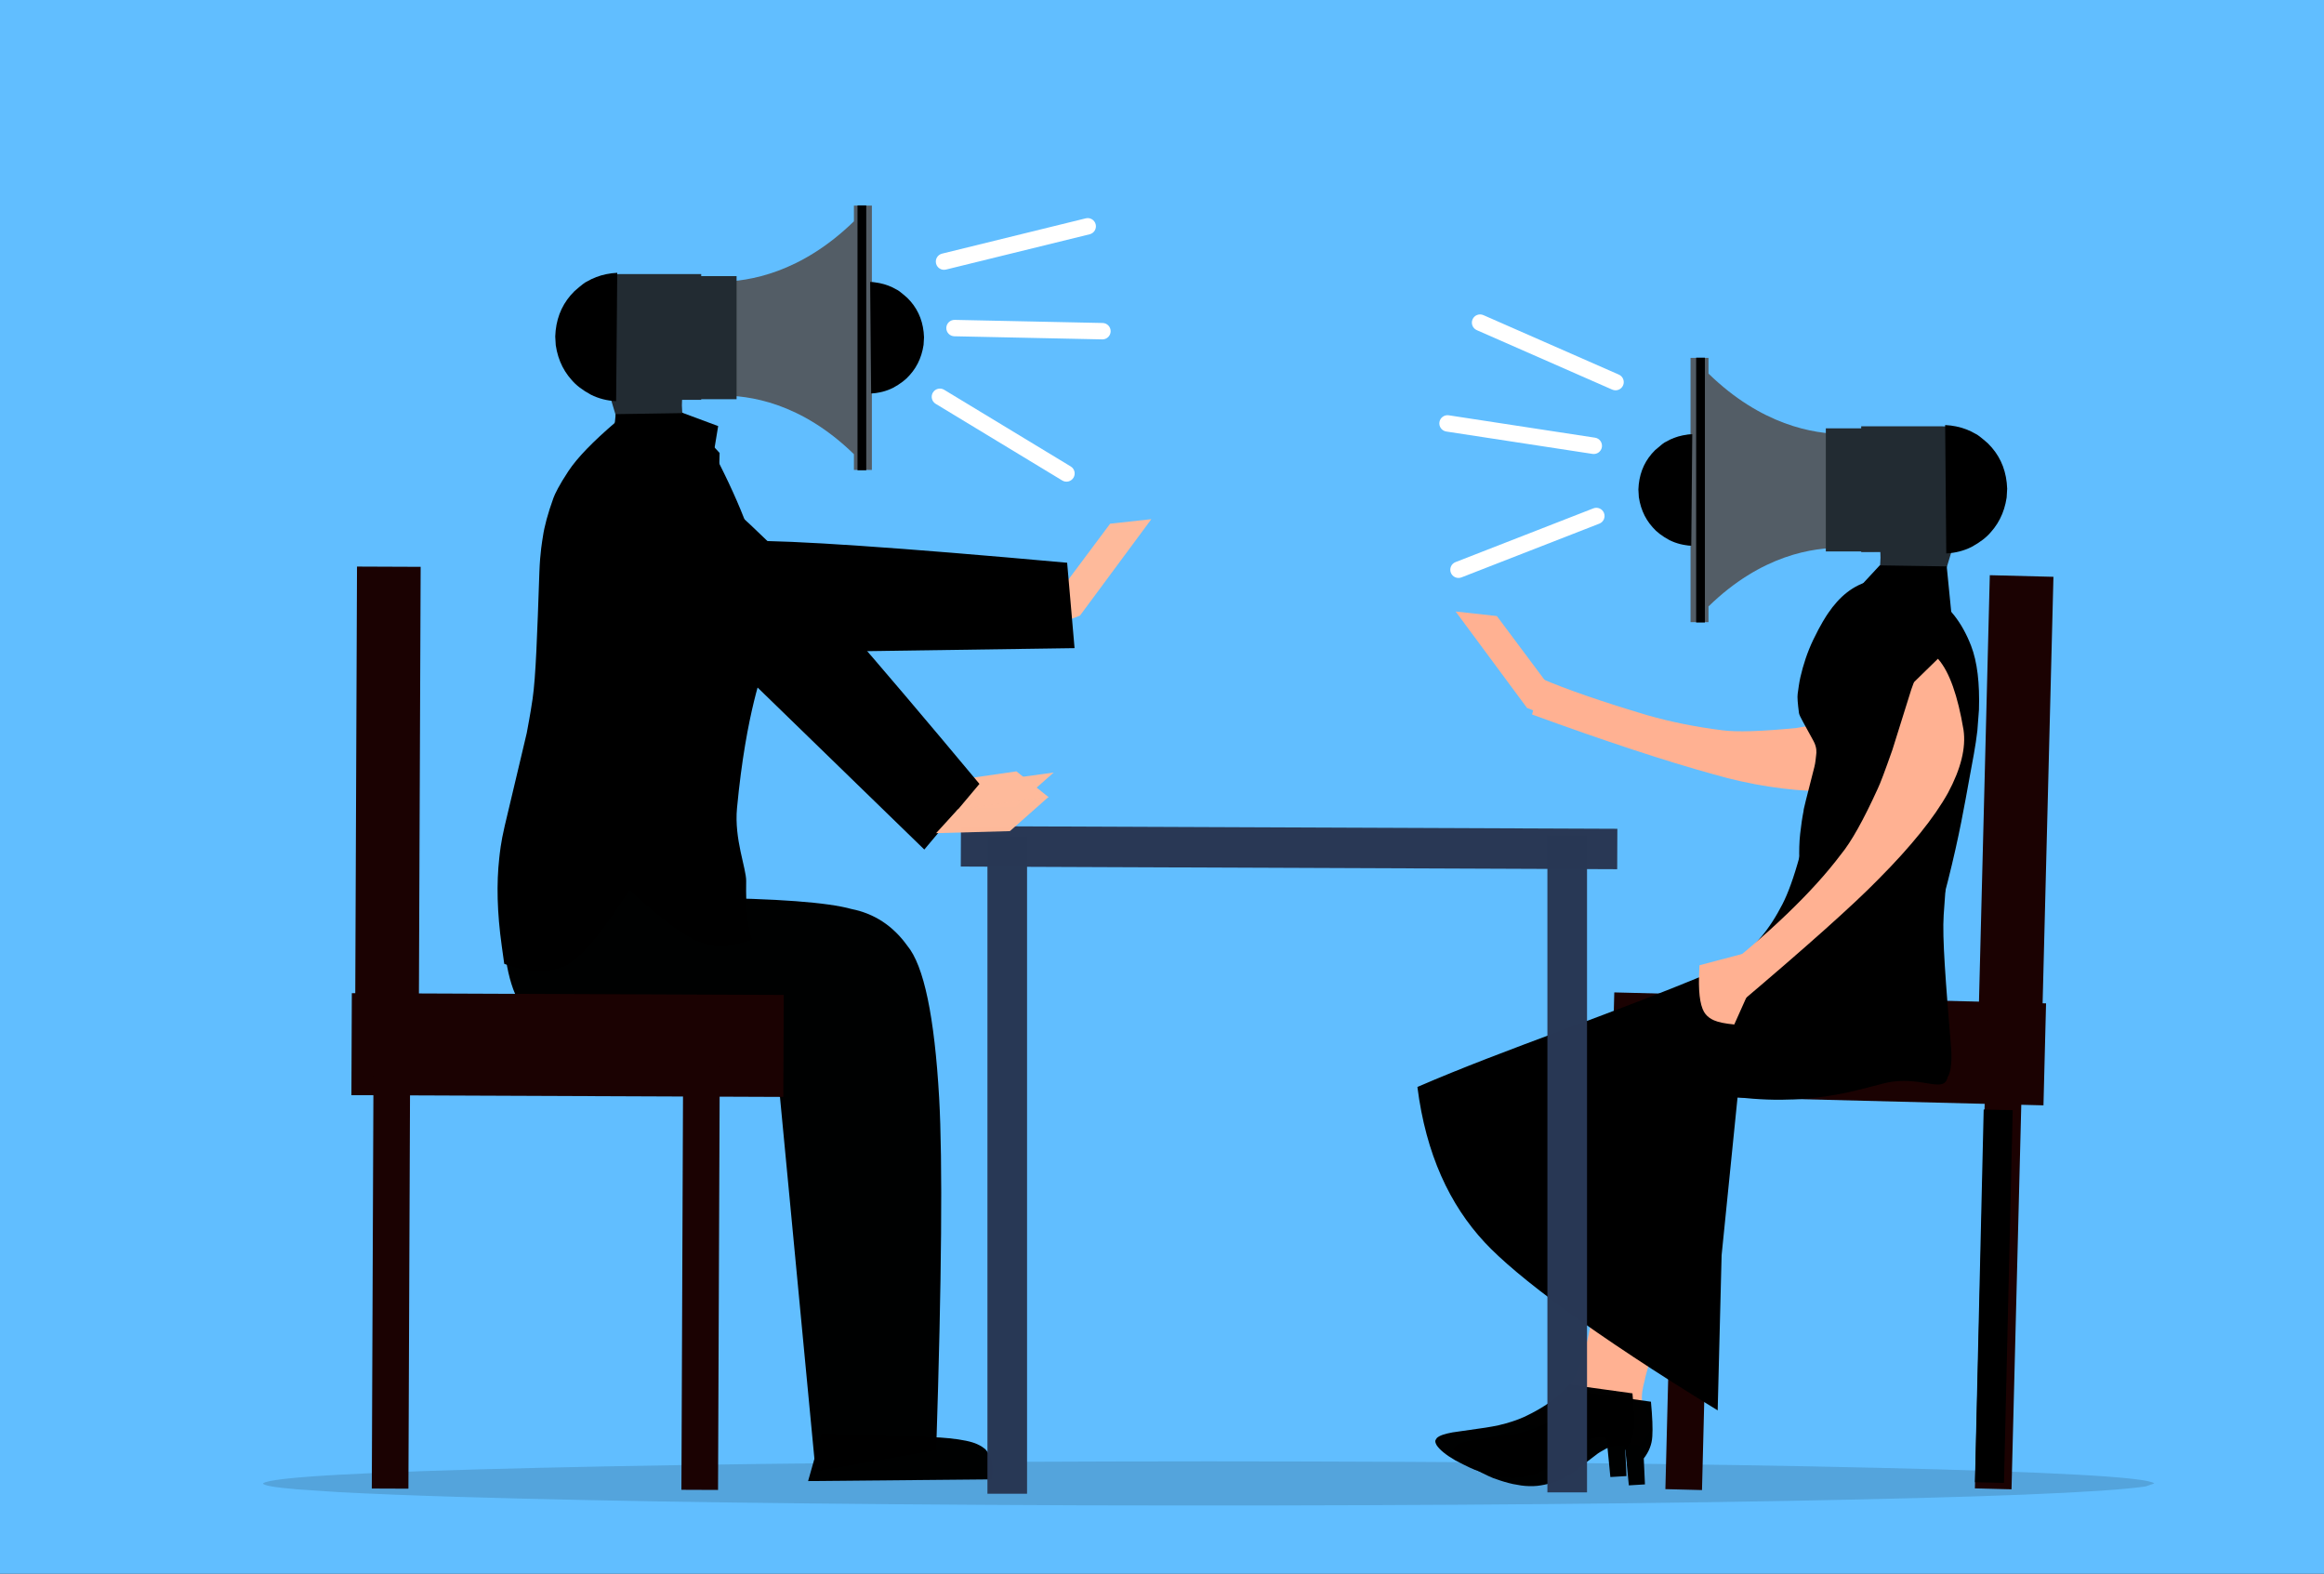 <?xml version="1.0" encoding="UTF-8"?>
<svg xmlns="http://www.w3.org/2000/svg" xmlns:xlink="http://www.w3.org/1999/xlink" version="1.1" width="1920px" height="1300px" viewBox="-600 61 1920 1300">
  <rect x="-600" y="61" width="1920" height="1300" fill="#333333" stroke="none"/>
  <g id="layer1">
    <g style="fill:rgb(97,190,255); fill-opacity:1.0; stroke-linejoin: miter">
      <path d="M-600.001,59.662L-600.263,59.688L-600.817,1362.058L1320.263,1362.312L1320.817,59.941L-600.001,59.662 Z"></path>
    </g>
    <g>
      <g style="fill:rgb(0,0,0); fill-opacity:1.0; stroke-linejoin: miter">
</g>
    </g>
    <g style="fill:rgb(0,0,0); fill-opacity:1.0; stroke-linejoin: miter">
</g>
    <g style="fill:rgb(0,0,0); fill-opacity:1.0; stroke-linejoin: miter">
</g>
    <g style="fill:rgb(0,0,0); fill-opacity:0.137; stroke-linejoin: miter">
      <path d="M1179.795,1286.405L1172.663,1288.881Q1121.959,1296.364,875.943,1300.85Q628.224,1305.333,292.531,1304.486Q-27.844,1303.302,-219.926,1297.555Q-281.471,1295.698,-321.315,1293.508L-354.803,1291.256Q-382.399,1288.932,-382.71,1286.405Q-374.332,1278.651,-153.886,1273.502Q66.56,1268.353,398.543,1268.158Q730.526,1268.353,950.971,1273.502Q1171.418,1278.651,1179.795,1286.405"></path>
    </g>
    <g style="fill:rgb(255,255,255); fill-opacity:1.0; stroke-linejoin: miter">
      <path d="M737.437,370.446L737.437,370.446L625.507,321.305C622.08,319.8,618.082,321.358,616.578,324.786C615.073,328.213,616.632,332.211,620.059,333.715L620.059,333.715L731.988,382.856C735.415,384.361,739.413,382.803,740.918,379.376C742.422,375.948,740.864,371.95,737.437,370.446 Z"></path>
    </g>
    <g style="fill:rgb(255,255,255); fill-opacity:1.0; stroke-linejoin: miter">
      <path d="M717.754,422.558L717.754,422.558L596.92,404.061C593.22,403.494,589.762,406.035,589.195,409.734C588.629,413.434,591.169,416.892,594.869,417.459L594.869,417.459L715.703,435.957C719.403,436.523,722.861,433.982,723.427,430.283C723.994,426.583,721.453,423.125,717.754,422.558 Z"></path>
    </g>
    <g style="fill:rgb(255,255,255); fill-opacity:1.0; stroke-linejoin: miter">
      <path d="M716.383,480.938L716.383,480.938L602.489,525.336C599.002,526.695,597.277,530.624,598.637,534.111C599.996,537.598,603.925,539.323,607.412,537.964L607.412,537.964L721.306,493.567C724.793,492.207,726.519,488.278,725.159,484.791C723.8,481.304,719.871,479.579,716.383,480.938 Z"></path>
    </g>
    <g style="fill:rgb(27,2,2); fill-opacity:1.0; stroke-linejoin: miter">
      <path d="M1090.377,889.85L912.017,885.32L733.658,880.79Q732.588,922.906,731.518,965.021Q909.878,969.553,1088.237,974.083Q1089.307,931.966,1090.377,889.85"></path>
    </g>
    <g style="fill:rgb(27,2,2); fill-opacity:1.0; stroke-linejoin: miter">
      <path d="M1096.477,537.481L1070.191,536.814L1043.904,536.148Q1038.996,729.364,1034.088,922.582Q1060.374,923.25,1086.66,923.918Q1091.569,730.7,1096.477,537.481"></path>
    </g>
    <g style="fill:rgb(27,2,2); fill-opacity:1.0; stroke-linejoin: miter">
      <path d="M1071.707,902.69L1056.583,902.308L1041.459,901.924Q1036.523,1096.209,1031.588,1290.492Q1046.712,1290.877,1061.837,1291.263Q1066.772,1096.977,1071.707,902.69"></path>
    </g>
    <g style="fill:rgb(27,2,2); fill-opacity:1.0; stroke-linejoin: miter">
      <path d="M815.105,938.331L799.981,937.948L784.857,937.564Q780.366,1114.341,775.877,1291.116Q791.001,1291.5,806.125,1291.886Q810.615,1115.109,815.105,938.331"></path>
    </g>
    <g style="fill:rgb(0,0,0); fill-opacity:0.996; stroke-linejoin: miter">
      <path d="M-172.604,715.636L-175.447,735.05Q-185.268,794.638,-183.474,842.144Q-178.499,891.518,-157.215,903.223Q-129.465,933.657,37.257,892.341L73.81,1276.34L173.452,1258.745Q180.294,1046.838,175.893,967.827Q170.111,866.853,149.558,842.198Q131.837,817.556,103.536,811.922Q73.849,803.6,-21.866,802.593L-25.992,696.725L-172.604,715.636"></path>
    </g>
    <g style="fill:rgb(27,2,2); fill-opacity:1.0; stroke-linejoin: miter">
      <path d="M-305.059,529.028L-278.765,529.136L-252.471,529.243Q-253.254,722.521,-254.036,915.799Q-280.33,915.693,-306.624,915.587Q-305.842,722.308,-305.059,529.028"></path>
    </g>
    <g style="fill:rgb(27,2,2); fill-opacity:1.0; stroke-linejoin: miter">
      <path d="M-309.336,881.424L-130.921,882.147L47.494,882.87Q47.324,924.998,47.153,967.126Q-131.262,966.405,-309.677,965.684Q-309.507,923.553,-309.336,881.424"></path>
    </g>
    <g style="fill:rgb(27,2,2); fill-opacity:1.0; stroke-linejoin: miter">
      <path d="M-291.262,901.924L-276.133,901.987L-261.004,902.049Q-261.791,1096.394,-262.578,1290.739Q-277.707,1290.679,-292.836,1290.619Q-292.049,1096.272,-291.262,901.924"></path>
    </g>
    <g style="fill:rgb(27,2,2); fill-opacity:1.0; stroke-linejoin: miter">
      <path d="M-35.612,937.988L-20.483,938.05L-5.354,938.111Q-6.07,1114.944,-6.786,1291.774Q-21.915,1291.713,-37.044,1291.653Q-36.327,1114.821,-35.612,937.988"></path>
    </g>
    <g style="fill:rgb(201,73,123); fill-opacity:0.996; stroke-linejoin: miter">
      <path d="M235.036,997.454L235.036,997.455L235.035,997.453L235.036,997.454"></path>
    </g>
    <g style="fill:rgb(41,56,85); fill-opacity:1.0; stroke-linejoin: miter">
      <path d="M193.887,743.434L465.044,744.533L736.201,745.631Q736.133,762.324,736.066,779.016Q464.909,777.92,193.752,776.823Q193.819,760.128,193.887,743.434"></path>
    </g>
    <g style="fill:rgb(0,0,0); fill-opacity:0.996; stroke-linejoin: miter">
      <path d="M274.231,722.387L274.231,722.388L274.231,722.387L274.231,722.388"></path>
    </g>
    <g style="fill:rgb(0,0,0); fill-opacity:0.996; stroke-linejoin: miter">
      <path d="M137.748,1247.39L143.918,1247.464Q171.754,1247.772,184.229,1249.109Q200.348,1250.756,207.373,1253.987Q210.758,1255.479,213.044,1257.401Q214.724,1258.152,217.926,1263.935Q220.654,1269.904,219.402,1283.051L67.618,1284.459L78.723,1245.204L137.748,1247.39"></path>
    </g>
    <g style="fill:rgb(255,200,166); fill-opacity:0.996; stroke-linejoin: miter">
      <path d="M175.937,655.451L175.937,655.452L175.937,655.451L175.937,655.451"></path>
    </g>
    <g style="fill:rgb(0,0,0); fill-opacity:1.0; stroke-linejoin: miter">
      <path d="M1062.809,978.083L1050.825,977.803L1038.842,977.524Q1035.243,1131.467,1031.644,1285.411Q1043.628,1285.691,1055.612,1285.972Q1059.211,1132.028,1062.809,978.083"></path>
    </g>
    <g style="fill:rgb(255,177,146); fill-opacity:1.0; stroke-linejoin: miter">
      <path d="M746.771,1096.275L753.606,1004.383L815.323,1010.842Q758.529,1197.595,758.908,1200.76Q755.702,1212.248,756.65,1218.608Q756.989,1221.257,758.171,1223.84Q763.212,1232.336,763.527,1233.909Q764.355,1236.192,764.14,1238.678Q764.387,1242.311,756.719,1252.011L754.448,1254.793L727.405,1251.45Q700.36,1248.108,685.137,1245.148Q675.374,1243.194,675.16,1241.525Q675.151,1240.69,677.203,1239.624Q686.864,1235.378,695.387,1230.083Q700.113,1227.056,704.918,1222.692Q714.694,1214.017,721.85,1198.505Q728.889,1182.892,733.874,1162.446Q741.19,1131.398,746.771,1096.275"></path>
    </g>
    <g style="fill:rgb(255,177,146); fill-opacity:1.0; stroke-linejoin: miter">
      <path d="M723.115,1086.54L724.045,994.397L786.05,996.89Q741.342,1186.9,741.922,1190.034Q739.459,1201.705,740.813,1207.991Q741.322,1210.612,742.667,1213.115Q748.242,1221.269,748.657,1222.819Q749.63,1225.044,749.574,1227.539Q750.054,1231.149,743.023,1241.32L740.935,1244.243L713.732,1242.64Q686.529,1241.036,671.147,1239.057Q661.279,1237.732,660.957,1236.08Q660.896,1235.247,662.875,1234.052Q672.245,1229.198,680.41,1223.367Q684.933,1220.043,689.448,1215.38Q698.648,1206.097,704.795,1190.159Q710.82,1174.125,714.484,1153.402Q719.796,1121.951,723.115,1086.54"></path>
    </g>
    <g style="fill:rgb(0,0,0); fill-opacity:1.0; stroke-linejoin: miter">
      <path d="M1020.092,675.058L1017.987,691.407C1011.855,735.591,1008.408,777.442,1005.794,816.85C1004.529,835.913,1007.48,872.254,1011.915,926.463C1013.102,940.963,1010.63,949.073,1009.107,950.659C1006.221,964.173,989.719,950.979,963.435,954.527C945.726,956.917,904.382,975.677,835.509,967.363L822.331,1097.893L819.08,1226.05C715.893,1162.964,652.89,1115.605,626.484,1087.17C597.718,1056.193,578.072,1014.549,571.002,958.903C645.552,926.628,729.756,899.548,817.731,862.5C847.997,849.753,863.047,826.358,872.621,807.849C881.651,790.393,891.951,755.094,901.382,700.79L1020.092,675.058 Z"></path>
    </g>
    <g style="fill:rgb(255,177,146); fill-opacity:1.0; stroke-linejoin: miter">
      <path d="M673.614,621.645L665.722,651.207Q755.946,684.144,816.075,700.741Q861.034,713.677,906.271,714.786Q936.428,713.842,953.653,702.784Q988.049,677.482,998.47,650.535Q999.883,641.861,982.324,643.169Q976.218,643.662,967.348,645.362L914.111,657.217L884.151,662.361Q840.487,666.654,822.655,664.226Q790.001,660.127,760.964,651.819Q704.104,634.824,673.614,621.645"></path>
    </g>
    <g style="fill:rgb(0,0,0); fill-opacity:1.0; stroke-linejoin: miter">
      <path d="M946.135,944.27L934.883,957.165C905.756,875.752,890.816,822.395,888.342,797.242C886.574,779.266,885.687,763.507,887.233,749.751C888.005,742.87,888.908,736.462,890.103,730.543C889.601,731.167,892.643,719.183,898.973,694.524C899.926,690.814,900.093,687.432,900.467,684.505C900.704,682.652,901.168,678.554,898.339,673.277C891.117,659.802,886.567,652.541,886.243,650.032C885.214,642.08,884.762,636.881,885.174,634.119C885.807,629.885,886.297,625.256,887.433,620.324C889.748,610.281,893.068,599.884,898.065,589.448C904.164,576.713,908.774,569.837,910.225,567.691C919.629,553.783,931.069,544.251,945.839,540.692C961.028,537.033,977.737,541.866,996.434,553.205C1009.613,561.199,1020.675,574.479,1028.404,594.373C1033.603,607.755,1035.593,625.437,1034.944,647.204L1033.623,664.581C1032.257,676.816,1029.601,690.119,1026.912,704.741C1019.463,745.244,1009.769,807.521,959.62,946.87 Z"></path>
    </g>
    <g style="fill:rgb(255,177,146); fill-opacity:1.0; stroke-linejoin: miter">
      <path d="M812.374,870.886L834.03,892.5Q921.133,818.861,952.106,787.059Q992.293,746.632,1009.367,715.969Q1025.41,686.059,1022.184,663.919Q1015.087,621.511,1001.512,605.722Q993.973,596.455,985.371,614.298Q982.417,620.524,979.036,630.545L963.43,680.396Q954.18,706.701,951.317,712.507Q933.618,751.401,920.879,766.82Q885.917,813.293,812.374,870.886"></path>
    </g>
    <g style="fill:rgb(255,177,146); fill-opacity:1.0; stroke-linejoin: miter">
      <path d="M804.008,858.369L803.883,862.155Q802.496,887.522,807.776,896.849Q808.981,898.879,810.592,900.373L812.285,901.761Q814.071,903.024,816.152,903.9Q821.28,906.184,832.782,907.297L861.474,843.168L804.008,858.369"></path>
    </g>
    <g style="fill:rgb(0,0,0); fill-opacity:0.996; stroke-linejoin: miter">
      <path d="M711.583,1211.639L711.269,1212.174Q699.148,1226.778,674.363,1238.393Q665.301,1242.443,653.681,1245.149Q648.213,1246.355,642.41,1247.233L615.308,1251.123Q610.673,1251.957,607.309,1253.082Q603.944,1254.207,602.309,1255.8L601.221,1257.555Q600.568,1258.896,602.251,1261.841Q606.103,1267.542,617.447,1274.16Q632.227,1281.913,636.17,1282.864Q643.004,1285.375,649.991,1286.92L656.874,1288.126Q663.71,1289.024,669.891,1288.428Q682.208,1287.007,691.919,1281.697Q696.783,1279.14,701.05,1276.199L718.977,1262.527Q720.711,1261.019,726.784,1257.705Q734.803,1253.854,742.527,1255.726L745.69,1288.003L758.997,1287.203L758.02,1265.765Q764.557,1257.353,765.071,1247.576Q765.754,1237.987,763.943,1218.887L711.583,1211.639"></path>
    </g>
    <g style="fill:rgb(254,186,155); fill-opacity:0.996; stroke-linejoin: miter">
      <path d="M645.19,1217.769L645.191,1217.769L645.19,1217.769L645.191,1217.769"></path>
    </g>
    <g style="fill:rgb(254,186,155); fill-opacity:0.996; stroke-linejoin: miter">
      <path d="M679.91,1232.564L679.912,1232.565L679.91,1232.564L679.912,1232.565"></path>
    </g>
    <g style="fill:rgb(0,0,0); fill-opacity:0.996; stroke-linejoin: miter">
      <path d="M696.314,1204.755L696,1205.291Q683.878,1219.893,659.093,1231.509Q650.031,1235.559,638.411,1238.266Q632.943,1239.47,627.14,1240.349L600.039,1244.239Q595.403,1245.071,592.038,1246.198Q588.673,1247.322,587.038,1248.916L585.951,1250.669Q585.298,1252.011,586.981,1254.957Q590.833,1260.657,602.178,1267.276Q616.958,1275.03,620.901,1275.981Q627.735,1278.492,634.722,1280.037L641.605,1281.242Q648.441,1282.141,654.622,1281.545Q666.939,1280.125,676.65,1274.814Q681.515,1272.257,685.782,1269.316L703.709,1255.644Q705.444,1254.136,711.516,1250.824Q719.534,1246.971,727.259,1248.843L730.422,1281.121L743.73,1280.321L742.753,1258.882Q749.289,1250.47,749.803,1240.694Q750.487,1231.105,748.674,1212.004L696.314,1204.755"></path>
    </g>
    <g style="fill:rgb(41,56,85); fill-opacity:0.996; stroke-linejoin: miter">
      <path d="M678.412,750.99L694.777,750.99L711.142,750.991Q711.141,1022.403,711.142,1293.815Q694.777,1293.816,678.411,1293.816Q678.411,1022.403,678.412,750.99"></path>
    </g>
    <g style="fill:rgb(41,56,85); fill-opacity:0.996; stroke-linejoin: miter">
      <path d="M215.783,752.1L248.514,752.101L248.514,1294.925L215.783,1294.927L215.783,752.1"></path>
    </g>
    <g style="fill:rgb(254,186,155); fill-opacity:1.0; stroke-linejoin: miter">
      <path d="M274.885,550.203L317.149,493.611L351.201,489.864L292.23,569.526L246.968,587.241L274.885,550.203 Z"></path>
    </g>
    <g style="fill:rgb(0,0,0); fill-opacity:1.0; stroke-linejoin: miter">
      <path d="M-18.835,627.037L34.531,600.049L287.76,596.41L281.63,525.863C141.433,513.179,53.344,507.268,17.357,507.828C-13.322,508.306,-29.767,509.458,-32.437,509.88C-49.625,512.605,-62.101,515.598,-70.013,519.909C-80.47,525.607,-87.292,535.073,-90.106,549.013L-18.835,627.037 Z"></path>
    </g>
    <g style="fill:rgb(254,186,155); fill-opacity:0.996; stroke-linejoin: miter">
      <path d="M270.509,699.158L254.557,713.278L238.605,727.397Q208.128,728.235,177.65,729.072Q186.607,719.257,195.564,709.44L270.509,699.158"></path>
    </g>
    <g style="fill:rgb(0,0,0); fill-opacity:0.996; stroke-linejoin: miter">
      <path d="M67.665,531.07L67.665,531.071L67.665,531.071L67.665,531.07"></path>
    </g>
    <g style="fill:rgb(125,139,150); fill-opacity:0.996; stroke-linejoin: miter">
      <path d="M-126.329,607.153L-126.33,607.155L-126.33,607.156L-126.329,607.153 Z"></path>
    </g>
    <g style="fill:rgb(0,0,0); fill-opacity:1.0; stroke-linejoin: miter">
      <path d="M-79.876,796.145L-79.876,796.148L-84.1,802.545C-106.626,837.174,-123.871,855.689,-135.257,859.822C-148.471,864.621,-164.303,864.311,-183.416,857.188C-184.134,852.209,-184.8,847.211,-185.502,842.207C-189.351,814.772,-189.854,790.705,-187.543,769.923C-187.111,766.028,-186.277,757.03,-183.034,743.286C-171.316,693.638,-165.092,668.123,-164.815,666.473C-164.025,661.772,-162.051,652.441,-159.989,638.268C-157.339,620.055,-156.17,585.166,-154.384,533.682C-153.803,516.947,-151.919,507.324,-151.521,504.536C-150.259,495.715,-147.34,485.024,-142.736,472.252C-141.638,469.208,-138.007,461.62,-130.388,450.135C-122.845,438.765,-109.814,425.558,-91.869,410.129L-80.421,385.577L-6.676,412.967L-10.325,435.065C13.533,480.818,25.645,514.919,28.134,537.167C30.868,561.593,32.45,586.575,30.766,612.381C31.426,613.019,16.529,647.381,8.876,728.639C6.473,754.156,16.639,778.603,16.465,788.814C16.083,811.318,17.661,827.54,21.302,837.481C2.6,843.436,-12.216,843.181,-23.891,838.41C-34.728,833.982,-53.608,820.471,-79.876,796.145L-79.876,796.148 Z"></path>
    </g>
    <g style="fill:rgb(0,0,0); fill-opacity:0.996; stroke-linejoin: miter">
      <path d="M62.546,574.378L62.546,574.379L62.546,574.38L62.546,574.378"></path>
    </g>
    <g style="fill:rgb(254,186,155); fill-opacity:1.0; stroke-linejoin: miter">
      <path d="M169.814,708.317L239.716,698.186L266.444,719.615L168.416,734.243L123.884,714.766L169.814,708.317 Z"></path>
    </g>
    <g style="fill:rgb(0,0,0); fill-opacity:1.0; stroke-linejoin: miter">
      <path d="M-74.819,567.639L-18,586.291L163.633,762.778L209.183,708.558C119.017,600.457,60.908,533.988,35.066,508.938C13.034,487.582,0.592,476.769,-1.595,475.18C-15.675,464.951,-26.614,458.246,-35.256,455.7C-46.68,452.334,-58.197,454.205,-70.044,462.072L-74.819,567.639 Z"></path>
    </g>
    <g style="fill:rgb(254,186,155); fill-opacity:0.996; stroke-linejoin: miter">
      <path d="M266.248,719.32L250.296,733.44L234.344,747.56Q203.867,748.396,173.389,749.234Q182.345,739.419,191.302,729.603L266.248,719.32"></path>
    </g>
    <g style="fill:rgb(0,0,0); fill-opacity:0.996; stroke-linejoin: miter">
      <path d="M251.707,871.177L251.707,871.178L251.707,871.178L251.707,871.177"></path>
    </g>
    <g style="fill:rgb(255,0,0); fill-opacity:0.996; stroke-linejoin: miter">
      <path d="M149.893,340.193L149.684,345.26Q148.199,360.574,140.996,369.755Q133.743,378.929,123.914,377.195Q114.533,374.771,108.909,363.012Q107.107,359.211,105.941,354.728L104.96,350.12Q104.152,345.363,104.143,340.193Q104.388,324.324,110.843,313.787Q117.297,303.25,127.018,302.849Q136.738,303.25,143.193,313.787Q149.648,324.324,149.893,340.193"></path>
    </g>
    <g style="fill:rgb(83,93,102); fill-opacity:1.0; stroke-linejoin: miter">
      <path d="M120.315,293.999L120.315,230.844L105.473,230.845L105.473,243.832C61.942,286.256,18.977,293.713,-5.845,293.728L-5.845,387.839C18.879,387.201,61.912,393.678,105.473,436.19L105.473,449.177L120.315,449.178L120.315,386.021C142.579,382.534,159.573,363.239,159.573,340.011C159.574,316.781,142.579,297.487,120.315,293.999 Z M120.315,370.956L120.315,308.991C134.341,312.404,144.731,325.02,144.731,340.011C144.731,355.002,134.342,367.617,120.315,370.956 Z"></path>
    </g>
    <g style="fill:rgb(34,43,50); fill-opacity:1.0; stroke-linejoin: miter">
      <path d="M-31.689,289.074L-11.575,289.074L8.538,289.074Q8.538,339.921,8.538,390.768Q-11.575,390.769,-31.689,390.769Q-31.689,339.921,-31.689,289.074"></path>
    </g>
    <g style="fill:rgb(34,43,50); fill-opacity:1.0; stroke-linejoin: miter">
      <path d="M-20.836,441.755C-35.01,418.528,-37.31,403.091,-36.494,391.29L-20.687,391.291L-20.687,287.394L-87.478,287.395C-116.124,287.394,-139.426,310.697,-139.427,339.342C-139.427,365.317,-120.28,386.838,-95.345,390.624L-72.413,467.06C-70.187,474.557,-65.141,480.64,-58.239,484.277C-54.009,486.578,-49.334,487.765,-44.584,487.765C-41.763,487.765,-38.869,487.319,-36.05,486.504C-27.515,483.833,-21.059,477.896,-17.868,469.658C-14.528,460.753,-15.567,450.29,-20.836,441.755 Z"></path>
    </g>
    <g style="fill:rgb(255,190,133); fill-opacity:0.996; stroke-linejoin: miter">
      <path d="M-12.118,374.067L-12.118,374.068L-12.118,374.068L-12.118,374.067"></path>
    </g>
    <g style="fill:rgb(0,0,0); fill-opacity:1.0; stroke-linejoin: miter">
      <path d="M108.442,230.7L112.054,230.7L115.667,230.7Q115.667,340.068,115.667,449.436Q112.054,449.436,108.442,449.436Q108.442,340.068,108.442,230.7"></path>
    </g>
    <g style="fill:rgb(0,0,0); fill-opacity:1.0; stroke-linejoin: miter">
      <path d="M118.889,293.898L119.694,386.014Q129.469,385.526,137.793,381.367Q146.813,376.488,151.598,370.821Q156.868,364.981,159.846,357.664Q161.335,354.005,162.251,349.977L163.023,345.857L163.39,339.589Q163.093,330.872,160.333,323.479Q158.953,319.782,156.957,316.416L154.807,313.133Q152.503,309.933,149.583,307.063Q142.42,300.759,140.644,300.167Q137.449,298.286,133.967,296.963Q127.005,294.316,118.889,293.898 Z"></path>
    </g>
    <g style="fill:rgb(0,0,0); fill-opacity:1.0; stroke-linejoin: miter">
      <path d="M-90.05,286.346L-90.977,392.397Q-102.231,391.835,-111.814,387.047Q-122.198,381.43,-127.707,374.906Q-133.775,368.182,-137.203,359.758Q-138.917,355.546,-139.971,350.909L-140.86,346.165L-141.282,338.949Q-140.942,328.913,-137.764,320.402Q-136.175,316.146,-133.877,312.271L-131.402,308.491Q-128.749,304.807,-125.387,301.503Q-117.141,294.246,-115.096,293.564Q-111.417,291.399,-107.409,289.875Q-99.394,286.827,-90.05,286.346 Z"></path>
    </g>
    <g style="fill:rgb(0,0,0); fill-opacity:1.0; stroke-linejoin: miter">
      <path d="M-6.906,488.395L-5.49,435.166L-35.997,402.256L-91.341,403.109L-97.598,466.191L-48.184,514.467L-6.906,488.395"></path>
    </g>
    <g style="fill:rgb(210,232,195); fill-opacity:0.996; stroke-linejoin: miter">
      <path d="M1147.69,684.985L1147.69,684.985L1147.69,684.986L1147.69,684.985"></path>
    </g>
    <g style="fill:rgb(255,0,0); fill-opacity:0.996; stroke-linejoin: miter">
      <path d="M767.073,465.964L767.282,471.032Q768.767,486.346,775.97,495.527Q783.223,504.701,793.052,502.967Q802.433,500.543,808.057,488.784Q809.859,484.983,811.026,480.5L812.006,475.892Q812.814,471.135,812.823,465.964Q812.578,450.096,806.123,439.559Q799.669,429.021,789.948,428.621Q780.228,429.021,773.773,439.559Q767.319,450.096,767.073,465.964"></path>
    </g>
    <g style="fill:rgb(83,93,102); fill-opacity:1.0; stroke-linejoin: miter">
      <path d="M796.651,419.771L796.651,356.616L811.493,356.617L811.493,369.604C855.024,412.028,897.989,419.485,922.811,419.5L922.811,513.611C898.087,512.973,855.055,519.45,811.493,561.961L811.493,574.948L796.651,574.949L796.651,511.793C774.387,508.306,757.393,489.011,757.393,465.783C757.392,442.553,774.387,423.259,796.651,419.771 Z M796.651,496.728L796.651,434.763C782.625,438.175,772.235,450.792,772.235,465.783C772.235,480.773,782.625,493.389,796.651,496.728 Z"></path>
    </g>
    <g style="fill:rgb(34,43,50); fill-opacity:1.0; stroke-linejoin: miter">
      <path d="M948.655,414.846L928.542,414.846L908.428,414.846Q908.428,465.693,908.428,516.54Q928.542,516.54,948.655,516.54Q948.655,465.693,948.655,414.846"></path>
    </g>
    <g style="fill:rgb(34,43,50); fill-opacity:1.0; stroke-linejoin: miter">
      <path d="M937.802,567.527C951.976,544.3,954.277,528.862,953.46,517.062L937.653,517.062L937.653,413.165L1004.444,413.166C1033.09,413.166,1056.392,436.469,1056.393,465.114C1056.393,491.088,1037.246,512.61,1012.311,516.395L989.379,592.832C987.153,600.329,982.107,606.412,975.205,610.049C970.975,612.35,966.3,613.537,961.55,613.537C958.73,613.537,955.835,613.091,953.015,612.276C944.481,609.605,938.025,603.668,934.834,595.43C931.494,586.525,932.533,576.062,937.802,567.527 Z"></path>
    </g>
    <g style="fill:rgb(255,190,133); fill-opacity:0.996; stroke-linejoin: miter">
      <path d="M929.085,499.839L929.085,499.84L929.085,499.84L929.085,499.839"></path>
    </g>
    <g style="fill:rgb(0,0,0); fill-opacity:1.0; stroke-linejoin: miter">
      <path d="M808.524,356.472L804.912,356.472L801.299,356.472Q801.299,465.84,801.299,575.207Q804.912,575.208,808.524,575.208Q808.525,465.84,808.524,356.472"></path>
    </g>
    <g style="fill:rgb(0,0,0); fill-opacity:1.0; stroke-linejoin: miter">
      <path d="M798.077,419.669L797.273,511.786Q787.497,511.298,779.173,507.139Q770.153,502.26,765.368,496.593Q760.098,490.753,757.12,483.435Q755.631,479.777,754.716,475.749L753.943,471.628L753.577,465.36Q753.873,456.644,756.633,449.25Q758.013,445.554,760.009,442.188L762.159,438.905Q764.463,435.705,767.383,432.835Q774.546,426.531,776.322,425.939Q779.517,424.058,782.999,422.735Q789.961,420.088,798.077,419.669 Z"></path>
    </g>
    <g style="fill:rgb(0,0,0); fill-opacity:1.0; stroke-linejoin: miter">
      <path d="M1007.016,412.118L1007.943,518.169Q1019.197,517.607,1028.78,512.819Q1039.164,507.202,1044.673,500.677Q1050.741,493.954,1054.169,485.53Q1055.883,481.318,1056.937,476.68L1057.826,471.937L1058.249,464.721Q1057.908,454.685,1054.73,446.174Q1053.141,441.918,1050.843,438.043L1048.368,434.263Q1045.715,430.579,1042.353,427.275Q1034.108,420.018,1032.062,419.336Q1028.384,417.171,1024.375,415.647Q1016.36,412.599,1007.016,412.118 Z"></path>
    </g>
    <g style="fill:rgb(0,0,0); fill-opacity:1.0; stroke-linejoin: miter">
      <path d="M923.872,614.166L922.456,560.938L952.963,528.028L1008.307,528.88L1014.564,591.963L965.15,640.238L923.872,614.166"></path>
    </g>
    <g style="fill:rgb(255,177,146); fill-opacity:1.0; stroke-linejoin: miter">
      <path d="M678.913,626.487L636.649,569.895L602.597,566.148L661.568,645.81L706.83,663.525L678.913,626.487 Z"></path>
    </g>
    <g style="fill:rgb(255,255,255); fill-opacity:1.0; stroke-linejoin: miter">
      <path d="M178.301,270.516L178.301,270.516L297.016,241.364C300.651,240.471,304.321,242.694,305.213,246.329C306.106,249.964,303.883,253.634,300.248,254.527L300.248,254.527L181.533,283.679C177.899,284.571,174.228,282.348,173.336,278.713C172.443,275.078,174.666,271.408,178.301,270.516 Z"></path>
    </g>
    <g style="fill:rgb(255,255,255); fill-opacity:1.0; stroke-linejoin: miter">
      <path d="M188.725,325.237L188.725,325.237L310.94,327.804C314.682,327.883,317.651,330.98,317.573,334.722C317.494,338.464,314.397,341.434,310.655,341.355L310.655,341.355L188.44,338.789C184.698,338.71,181.728,335.613,181.807,331.871C181.886,328.129,184.983,325.159,188.725,325.237 Z"></path>
    </g>
    <g style="fill:rgb(255,255,255); fill-opacity:1.0; stroke-linejoin: miter">
      <path d="M180.031,382.982L180.031,382.982L284.589,446.313C287.79,448.252,288.813,452.419,286.874,455.62C284.935,458.822,280.768,459.845,277.567,457.906L277.567,457.906L173.009,394.576C169.808,392.637,168.784,388.469,170.723,385.268C172.663,382.067,176.83,381.043,180.031,382.982 Z"></path>
    </g>
  </g>
</svg>
